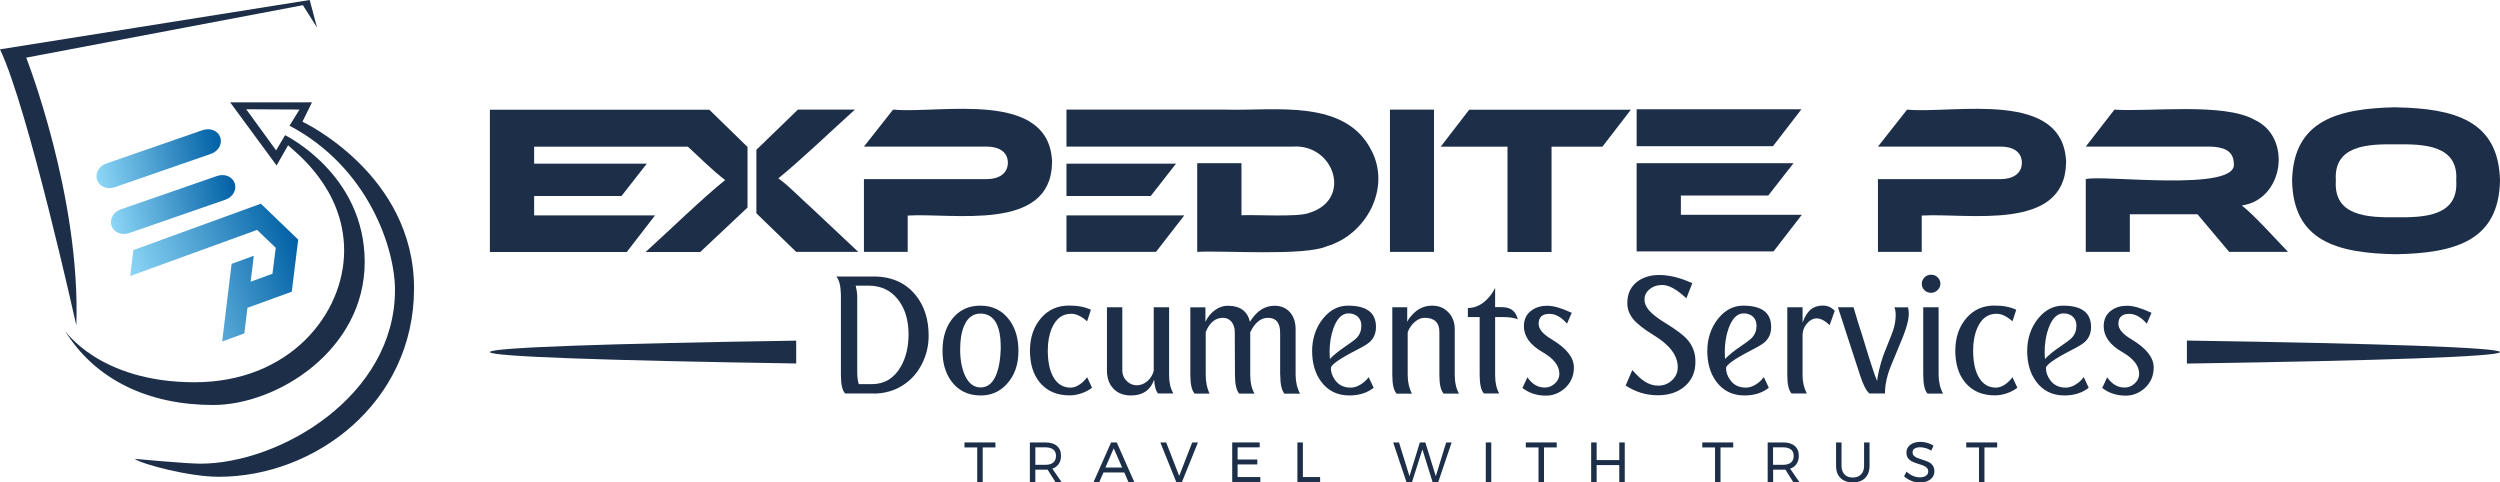 <?xml version="1.0" encoding="UTF-8"?>
<svg id="Layer_1" data-name="Layer 1" xmlns="http://www.w3.org/2000/svg" xmlns:xlink="http://www.w3.org/1999/xlink" viewBox="0 0 265.01 51.14">
  <defs>
    <style>
      .cls-1 {
        fill: url(#linear-gradient);
      }

      .cls-1, .cls-2, .cls-3, .cls-4 {
        stroke-width: 0px;
      }

      .cls-2 {
        fill: url(#linear-gradient-2);
      }

      .cls-3 {
        fill: url(#linear-gradient-3);
      }

      .cls-4 {
        fill: #1c2e48;
      }
    </style>
    <linearGradient id="linear-gradient" x1="-37.56" y1="-7.18" x2="-19.51" y2="-7.18" gradientTransform="translate(52.82 26.63) rotate(-20.01)" gradientUnits="userSpaceOnUse">
      <stop offset="0" stop-color="#8dd7f7"/>
      <stop offset="1" stop-color="#005fa4"/>
    </linearGradient>
    <linearGradient id="linear-gradient-2" x1="-40.6" y1="3.95" x2="-26.88" y2="3.95" gradientTransform="translate(49.16 6.43) rotate(-11.13)" xlink:href="#linear-gradient"/>
    <linearGradient id="linear-gradient-3" x1="-40.03" y1="9.01" x2="-26.31" y2="9.01" gradientTransform="translate(49.16 6.43) rotate(-11.13)" xlink:href="#linear-gradient"/>
  </defs>
  <g>
    <path class="cls-4" d="M6.82,34.97s3.65,5.55,13.8,5.55,15.86-7.3,15.86-13.96-5.3-10.53-5.94-11.16l-1.22,2.14-4.92-6.69h8.67l-1.01,2.05s11.83,5.53,11.83,17.66-10.47,19.98-20.7,19.98c-3.09,0-8.09-1.31-8.92-1.9,0,0,5.53.51,6.96.51,8.44,0,20.64-7.17,20.64-18.41,0-4.46-2.85-13.02-11.18-17.42l1.06-1.71-5.65-.03,3.17,4.36.95-1.61s8.44,4.1,8.44,13.44-9.28,15.16-16.06,15.16-12.53-2.62-15.78-7.97Z"/>
    <path class="cls-4" d="M8.09,34.49S2.97,11.42,0,5.23L32.83,0l.77,2.91-1.49-2.36L2.78,6.11s5.79,14.75,5.31,28.39Z"/>
    <g>
      <polygon class="cls-1" points="13.8 29.26 27.25 24.37 29.23 26.27 28.88 29.02 26.57 29.86 26.9 27.11 24.55 27.97 23.55 36.2 25.9 35.34 26.23 32.63 30.93 30.92 31.61 25.4 27.65 21.59 14.14 26.51 13.8 29.26"/>
      <path class="cls-2" d="M23.35,14.56c.24.7-.2,1.48-.99,1.75l-10.21,3.54c-.79.27-1.62-.07-1.86-.77h0c-.24-.7.2-1.48.99-1.75l10.21-3.54c.79-.27,1.62.07,1.86.77h0Z"/>
      <path class="cls-3" d="M24.88,19.42c.24.7-.2,1.48-.99,1.75l-10.21,3.54c-.79.27-1.62-.07-1.86-.77h0c-.24-.7.2-1.48.99-1.75l10.21-3.54c.79-.27,1.62.07,1.86.77h0Z"/>
    </g>
  </g>
  <g>
    <g>
      <path class="cls-4" d="M102.24,46.9h3.28v.53h-1.35v3.67h-.58v-3.67h-1.35v-.53Z"/>
      <path class="cls-4" d="M111.88,51.1l-.83-1.32c-.1,0-.17.01-.23.01h-1.07v1.31h-.58v-4.2h1.64c.53,0,.94.12,1.23.37s.43.59.43,1.05c0,.34-.08.63-.24.86-.16.23-.38.4-.68.5l.98,1.42h-.66ZM110.82,49.27c.36,0,.64-.08.83-.24.19-.16.29-.39.29-.7s-.1-.53-.29-.68-.47-.23-.83-.23h-1.07v1.85h1.07Z"/>
      <path class="cls-4" d="M119.62,51.1l-.44-1.02h-2.21l-.44,1.02h-.61l1.86-4.2h.6l1.86,4.2h-.62ZM117.19,49.56h1.76l-.89-2.04-.88,2.04Z"/>
      <path class="cls-4" d="M123,46.9h.62l1.38,3.55,1.38-3.55h.61l-1.7,4.2h-.6l-1.69-4.2Z"/>
      <path class="cls-4" d="M130.62,46.9h2.91v.52h-2.34v1.29h2.09v.52h-2.09v1.34h2.41v.52h-2.98v-4.2Z"/>
      <path class="cls-4" d="M137.53,46.9h.58v3.67h1.83v.52h-2.41v-4.2Z"/>
      <path class="cls-4" d="M153.28,46.9h.6l-1.42,4.2h-.6l-1.08-3.46-1.1,3.46h-.59l-1.41-4.2h.62l1.11,3.58,1.1-3.58h.58l1.11,3.58,1.1-3.58Z"/>
      <path class="cls-4" d="M157.5,46.9h.58v4.2h-.58v-4.2Z"/>
      <path class="cls-4" d="M161.74,46.9h3.28v.53h-1.35v3.67h-.58v-3.67h-1.35v-.53Z"/>
      <path class="cls-4" d="M168.67,46.9h.58v1.87h2.4v-1.87h.58v4.2h-.58v-1.8h-2.4v1.8h-.58v-4.2Z"/>
      <path class="cls-4" d="M180.45,46.9h3.28v.53h-1.35v3.67h-.58v-3.67h-1.35v-.53Z"/>
      <path class="cls-4" d="M190.09,51.1l-.83-1.32c-.1,0-.17.01-.23.01h-1.07v1.31h-.58v-4.2h1.64c.53,0,.94.12,1.23.37.29.25.43.59.43,1.05,0,.34-.08.63-.24.86-.16.23-.38.4-.68.5l.98,1.42h-.66ZM189.02,49.27c.36,0,.64-.08.83-.24.19-.16.29-.39.29-.7s-.1-.53-.29-.68-.47-.23-.83-.23h-1.07v1.85h1.07Z"/>
      <path class="cls-4" d="M195.52,50.29c.21.22.51.33.88.33s.66-.11.88-.33c.21-.22.32-.52.32-.91v-2.48h.58v2.48c0,.55-.16.98-.47,1.29-.31.31-.75.47-1.3.47s-.99-.16-1.31-.47-.47-.74-.47-1.29v-2.48h.58v2.48c0,.39.11.69.32.91Z"/>
      <path class="cls-4" d="M204.12,47.5c-.21-.06-.4-.09-.58-.09-.24,0-.44.05-.58.14-.15.09-.22.22-.22.39,0,.15.04.27.13.36.09.09.2.17.32.22.13.05.31.12.53.19.28.09.51.17.69.25.18.08.33.2.45.36.12.16.19.37.19.63,0,.24-.06.45-.19.63-.13.18-.31.32-.55.42-.23.1-.5.15-.81.15s-.61-.06-.9-.18c-.29-.12-.54-.28-.76-.48l.26-.5c.2.2.42.35.67.45.25.11.49.16.73.16.28,0,.5-.06.66-.17.16-.11.24-.26.24-.45,0-.15-.04-.27-.13-.37-.09-.1-.2-.17-.33-.23-.13-.06-.31-.12-.54-.19-.28-.08-.51-.17-.68-.25-.18-.08-.32-.2-.45-.35-.12-.16-.18-.36-.18-.62,0-.22.06-.42.19-.59.12-.17.3-.3.52-.4.22-.09.48-.14.78-.14.25,0,.5.04.74.11.24.07.46.17.64.3l-.24.52c-.2-.12-.4-.22-.61-.28Z"/>
      <path class="cls-4" d="M208.43,46.9h3.28v.53h-1.35v3.67h-.58v-3.67h-1.35v-.53Z"/>
    </g>
    <g>
      <path class="cls-4" d="M111.52,17.28c-.14,7.35-10.49,5.27-15.3,5.57v3.85h-4.64v-7.71h12.98c1.23,0,2.26-.51,2.28-1.74-.02-1.23-1.05-1.72-2.28-1.71,0,0-12.98,0-12.98,0l3.09-3.92c5.03.46,16.68-2.22,16.86,5.66Z"/>
      <path class="cls-4" d="M152.01,26.7h-4.67v-15.08h4.67v15.08Z"/>
      <path class="cls-4" d="M172.88,11.63l-3.02,3.92h-5.39v11.16h-4.67v-11.16h-7.08l3.02-3.92h17.13Z"/>
      <path class="cls-4" d="M219.01,17.28c-.14,7.35-10.49,5.27-15.3,5.57v3.85h-4.64v-7.71h12.98c1.23,0,2.26-.51,2.28-1.74-.02-1.23-1.05-1.72-2.28-1.71,0,0-12.98,0-12.98,0l3.09-3.92c5.03.46,16.68-2.22,16.86,5.66Z"/>
      <path class="cls-4" d="M242.54,26.7h-6.24l-3.36-3.99h-7.17v3.99h-4.67v-7.71c1.63-.5,16.24,1.43,15.69-1.69-.03-1.4-1.22-1.74-2.57-1.76,0,0-13.12,0-13.12,0l3.04-3.92c3.61.26,11.62-.77,14.85,1.08,4.02,1.83,3.11,8.47-1.35,9.08,1.31,1.01,3.65,3.63,4.89,4.91Z"/>
      <path class="cls-4" d="M253.99,11.38c6.21.11,10.89,1.41,11.02,7.77-.13,6.4-4.78,7.68-11.02,7.8-6.27-.11-10.89-1.39-11.02-7.8.14-6.37,4.79-7.66,11.02-7.78ZM253.99,23.03c3.01.04,6.64-.12,6.38-3.88.26-3.76-3.38-3.89-6.38-3.85-3-.04-6.64.09-6.38,3.85-.26,3.76,3.37,3.92,6.38,3.88Z"/>
      <path class="cls-4" d="M86.16,22.17c-1.37-1.22-2.34-2.29-3.65-3.27,2.12-1.69,6.01-5.39,8.11-7.28h-6.04l-4.4,4.26v6.73l4.22,4.09h6.58l-4.82-4.53Z"/>
      <path class="cls-4" d="M75.2,11.63h-23.27v15.08h14.51l3-3.88h-12.82v-2.05h9.26l2.68-3.43h-11.94v-1.8h16.3c1.39,1.28,2.59,2.49,3.95,3.54-2.22,1.75-6.23,5.64-8.43,7.62h5.79l5.01-4.71v-6.42l-4.04-3.94Z"/>
      <path class="cls-4" d="M145.42,16.03c-2.75-5.63-10.35-4.25-15.53-4.41-4.73,0-12.06,0-16.84,0v3.92c7.51,0,16.47,0,23.96,0,4.41-.33,6.4,5.6,1.79,7.02-1.16.49-5.9.17-7.2.26v-5.52h-4.69v9.4c2.7-.17,11.31.47,13.73-.59,4.18-1.24,6.79-6.09,4.78-10.09Z"/>
      <g>
        <polygon class="cls-4" points="124.66 17.35 113.05 17.35 113.05 20.78 121.98 20.78 124.66 17.35"/>
        <polygon class="cls-4" points="113.05 26.7 122.54 26.7 125.54 22.83 113.05 22.83 113.05 26.7"/>
      </g>
      <polygon class="cls-4" points="178.18 15.5 187.94 15.5 190.96 11.58 173.49 11.58 173.49 15.5 178.18 15.5"/>
      <path class="cls-4" d="M178.18,20.73h9.26l2.68-3.43h-16.63v9.35h14.51l3-3.88h-12.82v-2.05Z"/>
    </g>
    <g>
      <g>
        <path class="cls-4" d="M92.58,41.71h-2.99c-.3-.3-.45-.96-.45-1.98v-8.53c-.03-.96-.2-1.59-.5-1.89h3.96c1.92,0,3.42.67,4.5,2.02.89,1.12,1.34,2.54,1.34,4.24,0,1.07-.23,2.06-.7,2.99-.48.95-1.14,1.7-2,2.26-.92.6-1.97.9-3.16.9ZM91.05,40.72h1.37c1.34,0,2.38-.63,3.09-1.89.53-.95.8-2.08.8-3.39,0-1.56-.4-2.83-1.2-3.79-.76-.92-1.78-1.37-3.06-1.37h-1.34c.1.43.16.83.16,1.22v7.89c0,.61.06,1.06.17,1.34Z"/>
        <path class="cls-4" d="M103.96,41.92c-1.36,0-2.4-.52-3.15-1.56-.6-.85-.9-1.9-.9-3.16,0-1.53.41-2.73,1.22-3.62.72-.79,1.65-1.18,2.8-1.18,1.31,0,2.34.52,3.09,1.55.63.87.94,1.95.94,3.25,0,1.44-.41,2.6-1.22,3.49-.73.82-1.66,1.23-2.78,1.23ZM106.08,37.16v-.37c0-2.32-.7-3.5-2.09-3.55-.82-.02-1.43.42-1.81,1.34-.27.65-.4,1.47-.4,2.47,0,1.08.17,1.99.5,2.73.39.86.95,1.29,1.67,1.29.8,0,1.38-.53,1.74-1.58.22-.64.35-1.41.38-2.33Z"/>
        <path class="cls-4" d="M115.24,39.99l.52,1.11c-.29.23-.64.42-1.06.57-.42.15-.83.23-1.23.24-1.39.02-2.47-.43-3.25-1.37-.7-.85-1.04-1.97-1.04-3.37s.4-2.56,1.2-3.48c.76-.87,1.75-1.3,2.95-1.3.93,0,1.7.15,2.31.45l-.4,1.22c-.6-.53-1.16-.8-1.69-.8-.93,0-1.61.51-2.05,1.53-.29.68-.43,1.47-.43,2.35,0,1.25.21,2.22.64,2.92.42.68,1.01,1.03,1.77,1.03.3,0,.61-.1.92-.3.31-.2.59-.46.83-.8Z"/>
        <path class="cls-4" d="M124.39,41.71h-1.63c-.23-.25-.37-.74-.42-1.46-.39,1.11-1.21,1.67-2.45,1.67-.85,0-1.5-.28-1.96-.83-.39-.46-.59-1.07-.59-1.83v-6.69h1.63v6.67c0,.48.17.87.5,1.18.29.28.64.42,1.04.42s.78-.15,1.12-.44c.34-.3.56-.66.67-1.1v-6.73h1.63v7.28c0,.71.15,1.33.45,1.86Z"/>
        <path class="cls-4" d="M135.7,39.7v-4.43c0-1.05-.43-1.58-1.29-1.58-.76,0-1.39.51-1.88,1.53v4.5c0,.82.15,1.49.45,2h-1.62c-.3-.34-.45-1-.45-2l-.02-4.54c0-.45-.13-.82-.38-1.11-.22-.25-.51-.38-.87-.38-.81,0-1.42.5-1.83,1.51v4.52c0,.75.13,1.42.4,2h-1.58c-.3-.34-.45-1-.45-2v-7.14h1.6v1.53c.24-.51.58-.93,1.03-1.25.42-.3.86-.45,1.34-.45,1.3,0,2.08.57,2.35,1.7.7-1.14,1.56-1.7,2.61-1.7.72,0,1.28.26,1.69.76.36.44.54,1.02.54,1.74v4.8c0,.76.16,1.44.47,2.02h-1.65c-.3-.34-.45-1.01-.45-2.02Z"/>
        <path class="cls-4" d="M145.09,39.99l.52,1.11c-.67.54-1.53.82-2.57.82-1.29,0-2.29-.5-3.01-1.49-.63-.86-.94-1.94-.94-3.23s.39-2.5,1.18-3.46c.73-.89,1.6-1.34,2.62-1.34,1.98,0,2.97.75,2.97,2.26,0,.68-.24,1.23-.71,1.63-.24.21-.73.5-1.46.87-1.74.9-2.61,1.52-2.61,1.86,0,.43.14.85.43,1.25.38.54.94.82,1.67.82.32,0,.66-.1,1-.3.34-.2.64-.46.9-.8ZM140.95,37.37c0,.37.01.6.03.68.38-.41.91-.83,1.58-1.29.65-.44,1.07-.75,1.25-.94.34-.36.5-.79.5-1.29,0-.39-.12-.71-.37-.95-.25-.24-.58-.36-1-.36-.67,0-1.2.52-1.58,1.55-.28.76-.42,1.63-.42,2.59Z"/>
        <path class="cls-4" d="M147.57,32.57h1.6v1.55c.1-.25.33-.56.68-.9.54-.54,1.2-.82,1.96-.82s1.34.27,1.81.8c.39.46.59,1.02.59,1.67v4.85c0,.81.15,1.48.45,2h-1.63c-.3-.34-.45-.98-.45-1.95v-4.57c0-1.01-.52-1.51-1.56-1.51-.36,0-.7.14-1.03.42-.33.28-.59.64-.77,1.1v4.52c0,.75.15,1.42.45,2h-1.63c-.3-.34-.45-1-.45-2v-7.14Z"/>
        <path class="cls-4" d="M158.49,33.61v6.19c0,.74.14,1.38.43,1.91h-1.62c-.3-.34-.45-.98-.45-1.95v-6.15h-1.25v-.96c.8,0,1.52-.35,2.16-1.06.29-.3.53-.66.73-1.08v2.05h.73c.92,0,1.47.43,1.67,1.29-.34-.16-.88-.24-1.62-.24h-.78Z"/>
        <path class="cls-4" d="M161.39,41.11l.52-1.11c.5.72,1.11,1.08,1.83,1.08.45,0,.84-.17,1.16-.5.27-.28.4-.6.4-.96,0-.85-.6-1.62-1.81-2.31-1.3-.75-1.95-1.66-1.95-2.73,0-.74.28-1.31.85-1.7.44-.31.98-.47,1.63-.47s1.52.25,2.59.75l-.5,1.15c-.61-.7-1.23-1.04-1.86-1.04-.76,0-1.15.35-1.15,1.06,0,.56.47,1.11,1.43,1.67,1.54.93,2.31,1.91,2.31,2.95,0,.95-.36,1.72-1.08,2.31-.56.45-1.18.68-1.88.68-.96,0-1.8-.27-2.5-.82Z"/>
        <path class="cls-4" d="M172.32,40.88l.71-1.65c.51.57.94.97,1.3,1.2.46.3.94.45,1.44.45.64,0,1.16-.23,1.58-.68.34-.37.5-.79.5-1.27,0-1.24-.85-2.37-2.54-3.39-1.09-.67-1.83-1.26-2.22-1.76-.39-.49-.59-1.04-.59-1.65,0-1.03.39-1.81,1.16-2.35.61-.42,1.36-.63,2.22-.63,1.07,0,2.24.29,3.51.87l-.63,1.6c-1-.94-1.85-1.41-2.55-1.41-.56,0-1.02.16-1.39.49-.34.29-.5.64-.5,1.06,0,.39.17.78.5,1.16.34.38.88.81,1.63,1.27,1.18.72,1.99,1.32,2.42,1.81.57.66.85,1.43.85,2.29.02,1.11-.36,2.01-1.16,2.69-.73.61-1.67.92-2.83.92-1.23,0-2.37-.35-3.42-1.04Z"/>
        <path class="cls-4" d="M186.98,39.99l.52,1.11c-.67.54-1.53.82-2.57.82-1.29,0-2.29-.5-3.01-1.49-.63-.86-.94-1.94-.94-3.23s.39-2.5,1.18-3.46c.73-.89,1.61-1.34,2.62-1.34,1.98,0,2.97.75,2.97,2.26,0,.68-.24,1.23-.71,1.63-.24.21-.73.5-1.46.87-1.74.9-2.61,1.52-2.61,1.86,0,.43.14.85.43,1.25.38.54.94.82,1.67.82.32,0,.66-.1,1-.3.34-.2.64-.46.89-.8ZM182.84,37.37c0,.37.01.6.03.68.38-.41.91-.83,1.58-1.29.65-.44,1.07-.75,1.25-.94.34-.36.5-.79.5-1.29,0-.39-.12-.71-.37-.95-.25-.24-.58-.36-1-.36-.67,0-1.2.52-1.58,1.55-.28.76-.42,1.63-.42,2.59Z"/>
        <path class="cls-4" d="M189.46,32.57h1.62v1.63c.23-.64.52-1.1.85-1.38.34-.28.76-.43,1.29-.43s.92.19,1.27.56l-.54,1.51c-.5-.47-.96-.71-1.37-.71-.39,0-.75.2-1.08.59-.28.35-.42.75-.42,1.2v4.26c0,.7.15,1.33.45,1.91h-1.62c-.3-.34-.45-.98-.45-1.95v-7.2Z"/>
        <path class="cls-4" d="M194.83,32.57h1.65c.31,1.08.63,2.09.94,3.04.51,1.68.85,2.78,1.03,3.3.21.66.39,1.16.54,1.5,0-.21.06-.59.19-1.14.13-.55.27-1.04.42-1.47.05-.16.2-.55.45-1.16.39-.95.64-1.61.73-1.96.12-.48.17-.9.17-1.27s-.05-.65-.14-.83h1.44c.06.17.09.39.09.66,0,.37-.08.83-.24,1.37-.16.56-.5,1.43-1.01,2.62-.52,1.22-.85,2.04-.97,2.47-.2.71-.3,1.32-.3,1.84v.17h-1.65c-.35-.29-.68-.95-1.01-1.98l-1.27-3.89-1.06-3.27Z"/>
        <path class="cls-4" d="M204.71,31.04c-.28,0-.51-.09-.7-.27-.19-.18-.29-.41-.29-.69s.1-.49.29-.68c.19-.19.43-.28.7-.28s.5.09.69.28c.19.19.29.41.29.68s-.1.48-.3.67-.42.29-.68.29ZM203.87,39.7v-7.13h1.63v7.13c0,.76.16,1.44.47,2.02h-1.65c-.3-.34-.45-1.01-.45-2.02Z"/>
        <path class="cls-4" d="M213.33,39.99l.52,1.11c-.29.23-.64.42-1.06.57-.42.15-.83.23-1.23.24-1.39.02-2.47-.43-3.25-1.37-.7-.85-1.04-1.97-1.04-3.37s.4-2.56,1.2-3.48c.76-.87,1.75-1.3,2.95-1.3.93,0,1.7.15,2.31.45l-.4,1.22c-.6-.53-1.16-.8-1.69-.8-.93,0-1.61.51-2.05,1.53-.29.68-.43,1.47-.43,2.35,0,1.25.21,2.22.64,2.92.42.68,1.01,1.03,1.77,1.03.3,0,.61-.1.92-.3.31-.2.59-.46.83-.8Z"/>
        <path class="cls-4" d="M220.89,39.99l.52,1.11c-.67.54-1.53.82-2.57.82-1.29,0-2.29-.5-3.01-1.49-.63-.86-.94-1.94-.94-3.23s.39-2.5,1.18-3.46c.73-.89,1.61-1.34,2.62-1.34,1.98,0,2.97.75,2.97,2.26,0,.68-.24,1.23-.71,1.63-.24.21-.73.5-1.46.87-1.74.9-2.61,1.52-2.61,1.86,0,.43.14.85.43,1.25.38.54.94.82,1.67.82.32,0,.66-.1,1-.3.34-.2.64-.46.89-.8ZM216.75,37.37c0,.37.01.6.03.68.38-.41.91-.83,1.58-1.29.65-.44,1.07-.75,1.25-.94.34-.36.5-.79.5-1.29,0-.39-.12-.71-.37-.95-.25-.24-.58-.36-1-.36-.67,0-1.2.52-1.58,1.55-.28.76-.42,1.63-.42,2.59Z"/>
        <path class="cls-4" d="M222.85,41.11l.52-1.11c.5.72,1.11,1.08,1.83,1.08.45,0,.84-.17,1.16-.5.27-.28.4-.6.4-.96,0-.85-.6-1.62-1.81-2.31-1.3-.75-1.95-1.66-1.95-2.73,0-.74.28-1.31.85-1.7.44-.31.98-.47,1.63-.47s1.52.25,2.59.75l-.5,1.15c-.61-.7-1.23-1.04-1.86-1.04-.76,0-1.15.35-1.15,1.06,0,.56.47,1.11,1.43,1.67,1.54.93,2.31,1.91,2.31,2.95,0,.95-.36,1.72-1.08,2.31-.56.45-1.18.68-1.88.68-.96,0-1.8-.27-2.5-.82Z"/>
      </g>
      <g>
        <path class="cls-4" d="M84.4,36.11c-20.02.31-32.47.73-32.47,1.21s12.45.9,32.47,1.21v-2.42Z"/>
        <path class="cls-4" d="M231.82,36.1v2.44c20.44-.31,33.19-.74,33.19-1.22s-12.75-.91-33.19-1.22Z"/>
      </g>
    </g>
  </g>
</svg>